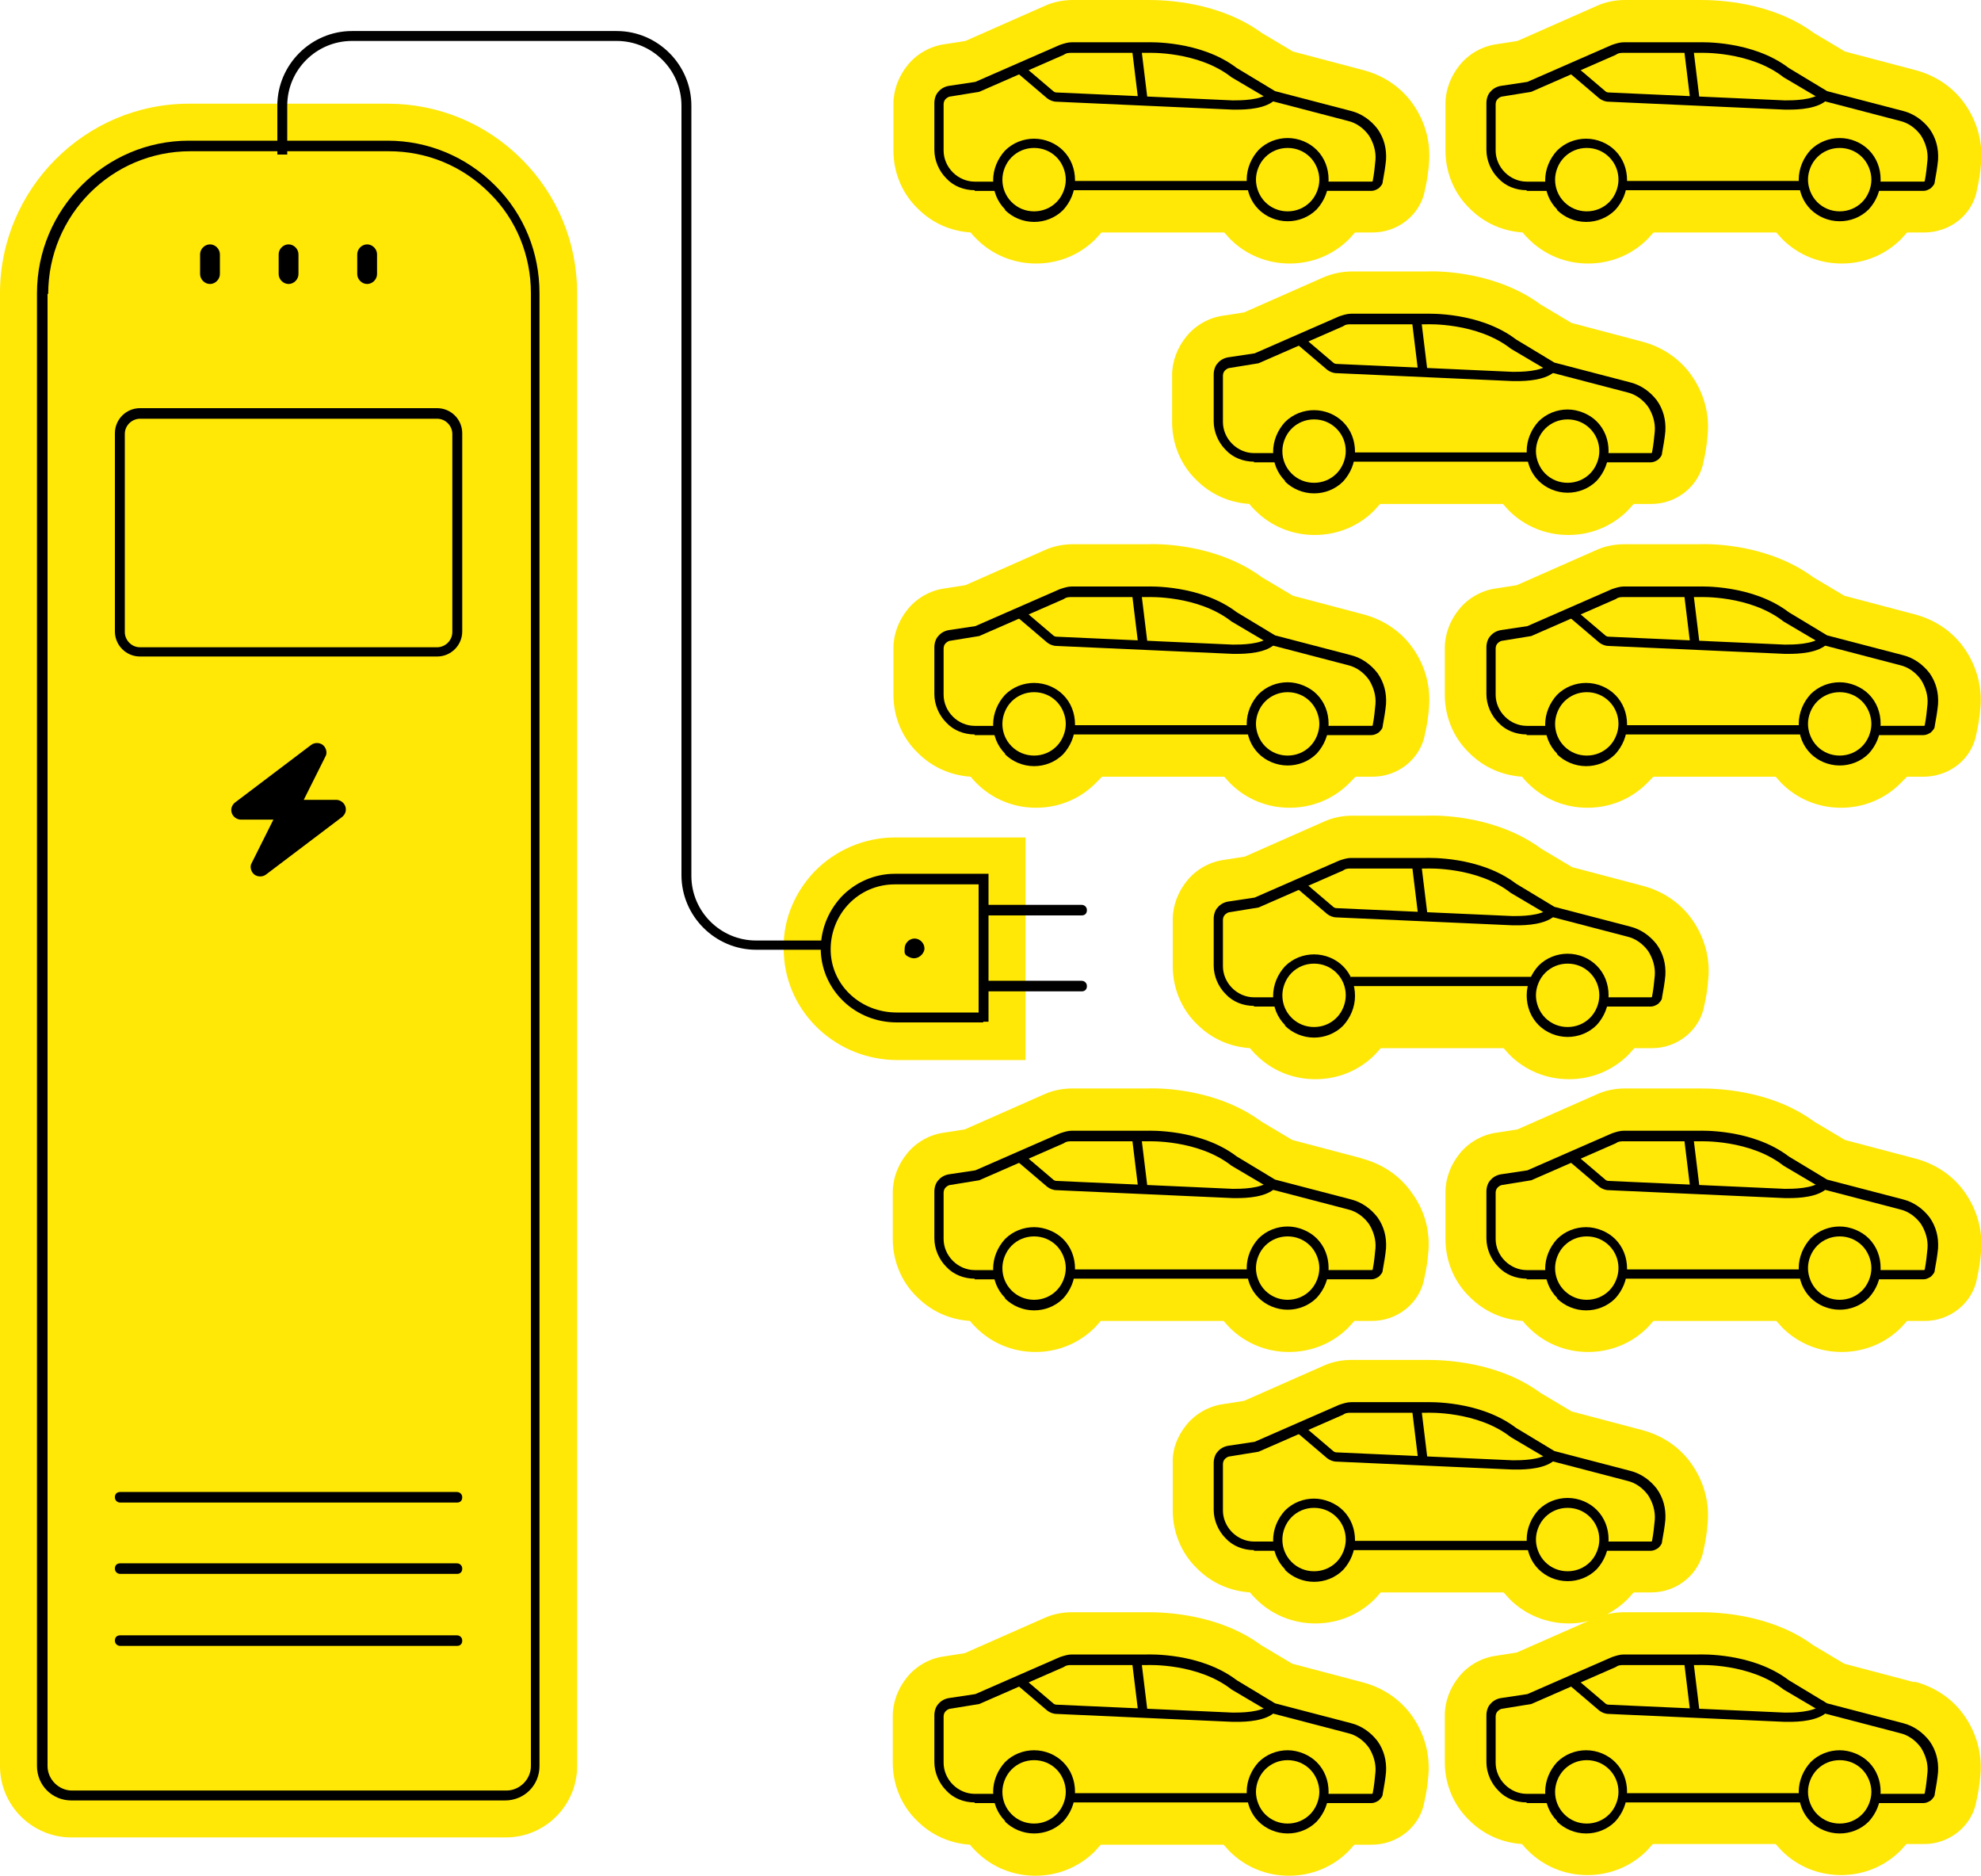 <?xml version="1.0" encoding="UTF-8"?>
<svg id="Layer_1" data-name="Layer 1" xmlns="http://www.w3.org/2000/svg" version="1.1" viewBox="0 0 300 284">
  <defs>
    <style>
      .cls-1 {
        fill: #000;
      }

      .cls-1, .cls-2 {
        stroke-width: 0px;
      }

      .cls-2 {
        fill: #ffe706;
      }
    </style>
  </defs>
  <g>
    <g>
      <path class="cls-2" d="M147,35.2c.3.4.6.7.9,1,2.4,2.4,5.6,3.7,9,3.7,3.4,0,6.6-1.3,9-3.7.3-.3.6-.7.9-1h18.6c.3.3.6.7.9,1,2.4,2.4,5.6,3.7,9,3.7,3.4,0,6.6-1.3,9-3.7.3-.3.6-.7.9-1h2.6c1.9,0,3.7-.6,5.2-1.8,1.5-1.2,2.5-2.9,2.8-4.7.3-1.3.5-2.6.6-3.9h0c.3-3.3-.6-6.4-2.4-9-1.8-2.6-4.5-4.4-7.6-5.2l-10.6-2.8-4.7-2.8C184.5.2,176.3,0,173.9,0h-11.4c-1.5,0-3,.3-4.3.9l-12,5.3-3.2.5c-2.1.3-4.1,1.4-5.5,3.1s-2.2,3.8-2.2,5.9v7.1c0,3.3,1.3,6.5,3.7,8.8,2.2,2.2,5,3.4,8,3.6Z"/>
      <path class="cls-2" d="M204.8,41.1c-1.5,0-3,.3-4.4.9l-12,5.3-3.2.5c-2.1.3-4.1,1.4-5.5,3.1-1.4,1.7-2.2,3.8-2.2,5.9v7.1c0,3.3,1.3,6.5,3.7,8.8,2.2,2.2,5,3.4,8,3.6.3.4.6.7.9,1,2.4,2.4,5.6,3.7,9,3.7,3.4,0,6.6-1.3,9-3.7.3-.3.6-.7.9-1h18.6c.3.3.6.7.9,1,2.4,2.4,5.6,3.7,9,3.7,3.4,0,6.6-1.3,9-3.7.3-.3.6-.7.9-1h2.6s0,0,.1,0c1.8,0,3.6-.6,5.1-1.8,1.5-1.2,2.5-2.9,2.8-4.7.3-1.3.5-2.6.6-4,.3-3.2-.6-6.3-2.4-8.9-1.8-2.6-4.5-4.4-7.6-5.2l-10.6-2.8-4.7-2.8c-6.5-4.8-14.8-5.1-17.2-5h-11.4Z"/>
      <path class="cls-2" d="M230.6,35.2c.3.4.6.7.9,1,2.4,2.4,5.6,3.7,9,3.7,3.4,0,6.6-1.3,9-3.7.3-.3.6-.7.9-1h18.6c.3.3.6.7.9,1,2.4,2.4,5.6,3.7,9,3.7,3.4,0,6.6-1.3,9-3.7.3-.3.6-.7.9-1h2.6c1.8,0,3.7-.6,5.2-1.8,1.5-1.2,2.5-2.9,2.8-4.7.3-1.3.5-2.6.6-3.9h0c.3-3.3-.6-6.4-2.4-9-1.8-2.6-4.5-4.4-7.6-5.2l-10.6-2.8-4.7-2.8C268.2.2,259.9,0,257.5,0h-11.4c-1.5,0-3,.3-4.3.9l-12,5.3-3.2.5c-2.1.3-4.1,1.4-5.5,3.1-1.4,1.7-2.2,3.8-2.2,5.9v7.1c0,3.3,1.3,6.5,3.7,8.8,2.2,2.2,5,3.4,8,3.6Z"/>
      <path class="cls-2" d="M147,117.6c.3.4.6.7.9,1,2.4,2.4,5.6,3.7,9,3.7,3.4,0,6.6-1.3,9-3.7s.6-.7.9-1h18.6c.3.3.6.7.9,1,2.4,2.4,5.6,3.7,9,3.7,3.4,0,6.6-1.3,9-3.7s.6-.7.9-1h2.6c1.9,0,3.7-.6,5.2-1.8,1.5-1.2,2.5-2.9,2.8-4.7.3-1.3.5-2.6.6-3.9h0c.3-3.3-.6-6.4-2.4-9-1.8-2.6-4.5-4.4-7.6-5.2l-10.6-2.8-4.7-2.8c-6.5-4.8-14.8-5.1-17.2-5h-11.4c-1.5,0-3,.3-4.3.9l-12,5.3-3.2.5c-2.1.3-4.1,1.4-5.5,3.1-1.4,1.7-2.2,3.8-2.2,5.9v7.1c0,3.3,1.3,6.5,3.7,8.8,2.2,2.2,5,3.4,8,3.6Z"/>
      <path class="cls-2" d="M248.7,134.1l-10.6-2.8-4.7-2.8c-6.5-4.8-14.8-5.1-17.2-5h-11.4c-1.5,0-3,.3-4.3.9l-12,5.3-3.2.5c-2.1.3-4.1,1.4-5.5,3.1-1.4,1.7-2.2,3.8-2.2,5.9v7.1c0,3.3,1.3,6.5,3.7,8.8,2.2,2.2,5,3.4,8,3.6.3.4.6.7.9,1,2.4,2.4,5.6,3.7,9,3.7,3.4,0,6.6-1.3,9-3.7.3-.3.6-.7.9-1h18.6c.3.3.6.7.9,1h0c2.4,2.4,5.6,3.7,9,3.7,3.4,0,6.6-1.3,9-3.7.3-.3.6-.7.9-1h2.6s0,0,.1,0c1.8,0,3.6-.6,5.1-1.8,1.5-1.2,2.5-2.9,2.8-4.7.3-1.3.5-2.6.6-4,.3-3.2-.6-6.3-2.4-8.9-1.8-2.6-4.5-4.4-7.6-5.2Z"/>
      <path class="cls-2" d="M289.9,93l-10.6-2.8-4.7-2.8c-6.5-4.8-14.8-5.1-17.2-5h-11.4c-1.5,0-3,.3-4.3.9l-12,5.3-3.2.5c-2.1.3-4.1,1.4-5.5,3.1-1.4,1.7-2.2,3.8-2.2,5.9v7.1c0,3.3,1.3,6.5,3.7,8.8,2.2,2.2,5,3.4,8,3.6.3.4.6.7.9,1,2.4,2.4,5.6,3.7,9,3.7,3.4,0,6.6-1.3,9-3.7s.6-.7.9-1h18.6c.3.3.6.7.9,1,2.4,2.4,5.6,3.7,9,3.7,3.4,0,6.6-1.3,9-3.7s.6-.7.9-1h2.6c1.8,0,3.7-.6,5.2-1.8,1.5-1.2,2.5-2.9,2.8-4.7.3-1.3.5-2.6.6-3.9h0c.3-3.3-.6-6.4-2.4-9-1.8-2.6-4.5-4.4-7.6-5.2Z"/>
      <path class="cls-2" d="M206.3,175.4l-10.6-2.8-4.7-2.8c-6.5-4.8-14.8-5.1-17.2-5h-11.4c-1.5,0-3,.3-4.3.9l-12,5.3-3.2.5c-2.1.3-4.1,1.4-5.5,3.1-1.4,1.7-2.2,3.8-2.2,5.9v7.1c0,3.3,1.3,6.5,3.7,8.8,2.2,2.2,5,3.4,8,3.6.3.4.6.7.9,1,2.4,2.4,5.6,3.7,9,3.7,3.4,0,6.6-1.3,9-3.7.3-.3.6-.7.9-1h18.6c.3.3.6.7.9,1,2.4,2.4,5.6,3.7,9,3.7,3.4,0,6.6-1.3,9-3.7.3-.3.6-.7.9-1h2.6c1.9,0,3.7-.6,5.2-1.8,1.5-1.2,2.5-2.9,2.8-4.7.3-1.3.5-2.6.6-3.9h0c.3-3.3-.6-6.4-2.5-9-1.8-2.6-4.5-4.4-7.6-5.2Z"/>
      <path class="cls-2" d="M257.5,164.8h-11.4c-1.5,0-3,.3-4.3.9l-12,5.3-3.2.5c-2.1.3-4.1,1.4-5.5,3.1-1.4,1.7-2.2,3.8-2.2,5.9v7.1c0,3.3,1.3,6.5,3.7,8.8,2.2,2.2,5,3.4,8,3.6.3.4.6.7.9,1,2.4,2.4,5.6,3.7,9,3.7,3.4,0,6.6-1.3,9-3.7.3-.3.6-.7.9-1h18.6c.3.3.6.7.9,1,2.4,2.4,5.6,3.7,9,3.7,3.4,0,6.6-1.3,9-3.7.3-.3.6-.7.9-1h2.6s0,0,.1,0c1.8,0,3.6-.6,5.1-1.8,1.5-1.2,2.5-2.9,2.8-4.7.3-1.3.5-2.6.6-3.9h0c.3-3.3-.6-6.4-2.4-9s-4.5-4.4-7.6-5.2l-10.6-2.8-4.7-2.8c-6.5-4.8-14.8-5-17.2-5Z"/>
      <path class="cls-2" d="M206.3,254.7l-10.6-2.8-4.7-2.8c-6.5-4.8-14.8-5-17.2-5h-11.4c-1.5,0-3,.3-4.3.9l-12,5.3-3.2.5c-2.1.3-4.1,1.4-5.5,3.1-1.4,1.7-2.2,3.8-2.2,5.9v7.1c0,3.3,1.3,6.5,3.7,8.8,2.2,2.2,5,3.4,8,3.6.3.4.6.7.9,1,2.4,2.4,5.6,3.7,9,3.7,3.4,0,6.6-1.3,9-3.7.3-.3.6-.7.9-1h18.6c.3.3.6.7.9,1,2.4,2.4,5.6,3.7,9,3.7,3.4,0,6.6-1.3,9-3.7.3-.3.6-.7.9-1h2.6c1.9,0,3.7-.6,5.2-1.8,1.5-1.2,2.5-2.9,2.8-4.7.3-1.3.5-2.6.6-3.9h0c.3-3.3-.6-6.4-2.4-9-1.8-2.6-4.5-4.4-7.6-5.2Z"/>
      <path class="cls-2" d="M289.9,254.7l-10.6-2.8-4.7-2.8c-6.5-4.8-14.8-5-17.2-5h-11.4c-.9,0-1.7.1-2.6.3,1.1-.6,2.1-1.3,3.1-2.3.3-.3.6-.7.9-1h2.6s0,0,.1,0c1.8,0,3.6-.6,5.1-1.8,1.5-1.2,2.5-2.9,2.8-4.7.3-1.3.5-2.6.6-4,.3-3.2-.6-6.3-2.4-8.9-1.8-2.6-4.5-4.4-7.6-5.2l-10.6-2.8-4.7-2.8c-6.5-4.8-14.8-5-17.2-5h-11.4c-1.5,0-3,.3-4.3.9l-12,5.3-3.2.5c-2.1.3-4.1,1.4-5.5,3.1-1.4,1.7-2.2,3.8-2.1,5.9v7.1c0,3.3,1.3,6.5,3.7,8.8,2.2,2.2,5,3.4,8,3.6.3.4.6.7.9,1,2.4,2.4,5.6,3.7,9,3.7,3.4,0,6.6-1.3,9-3.7.3-.3.6-.7.9-1h18.6c.3.3.6.7.9,1,2.4,2.4,5.6,3.7,9,3.7,1,0,2-.1,3-.4l-10.9,4.8-3.2.5c-2.1.3-4.1,1.4-5.5,3.1-1.4,1.7-2.2,3.8-2.2,5.9v7.1c0,3.3,1.3,6.5,3.7,8.8,2.2,2.2,5,3.4,8,3.6.3.4.6.7.9,1,2.4,2.4,5.6,3.7,9,3.7,3.4,0,6.6-1.3,9-3.7.3-.3.6-.7.9-1h18.6c.3.3.6.7.9,1,2.4,2.4,5.6,3.7,9,3.7,3.4,0,6.6-1.3,9-3.7.3-.3.6-.7.9-1h2.6s0,0,.1,0c1.8,0,3.6-.6,5.1-1.8,1.5-1.2,2.5-2.9,2.8-4.7.3-1.3.5-2.6.6-3.9h0c.3-3.3-.6-6.4-2.4-9-1.8-2.6-4.5-4.4-7.6-5.2Z"/>
      <path class="cls-2" d="M58.7,15.7h-30.1C12.9,15.7,0,28.6,0,44.4v223c0,6,4.9,10.8,10.8,10.8h65.8c6,0,10.8-4.9,10.8-10.8V44.4c0-7.7-3-14.9-8.4-20.3-5.4-5.4-12.6-8.4-20.3-8.4Z"/>
      <path class="cls-2" d="M148.9,160.5h6.4v-33.7h-19.8c-4.6,0-9,1.9-12.2,5.2-3.2,3.4-4.9,7.8-4.6,12.4.4,9,8,16.1,17.2,16.1h13.1Z"/>
    </g>
    <path class="cls-1" d="M148.9,154.8h-13.1c-6.2,0-11.2-4.7-11.5-10.7-.1-3.1,1-6,3.1-8.3,2.1-2.2,5-3.5,8.1-3.5h14.2v.8s0,21.6,0,21.6h-.8ZM135.5,133.9c-2.7,0-5.2,1.1-7,3-1.8,1.9-2.8,4.5-2.7,7.2.2,5.2,4.6,9.2,10,9.2h12.4v-19.4h-12.7Z"/>
    <path class="cls-1" d="M138.5,142.1c.8,0,1.5.7,1.5,1.5s-1,1.8-2.1,1.4-.9-.8-.9-1.4h0c0-.8.7-1.5,1.5-1.5h0Z"/>
    <g>
      <path class="cls-1" d="M163.8,150.1h-14.2c-.4,0-.8-.3-.8-.8s.3-.8.8-.8h14.2c.4,0,.8.3.8.8s-.3.8-.8.8Z"/>
      <path class="cls-1" d="M163.8,138.6h-14.2c-.4,0-.8-.3-.8-.8s.3-.8.8-.8h14.2c.4,0,.8.3.8.8s-.3.8-.8.8Z"/>
    </g>
  </g>
  <path class="cls-1" d="M147.6,28.8c-1.6,0-3.2-.6-4.3-1.8-1.1-1.1-1.8-2.7-1.8-4.3v-7.1c0-.6.2-1.3.6-1.7.4-.5,1-.8,1.6-.9l4-.6,12.8-5.6c.6-.2,1.2-.4,1.8-.4h11.4c.3,0,8.1-.3,13.6,3.9l5.8,3.5,11.5,3c1.6.4,3,1.4,4,2.7,1,1.4,1.4,3,1.3,4.7-.1,1.1-.3,2.2-.5,3.3,0,.4-.3.7-.6,1-.3.2-.7.4-1.1.4h-7.1v-1.4h7.1c.1,0,.2,0,.2-.2.2-1,.3-2.1.4-3.1.1-1.3-.3-2.6-1-3.7-.8-1.1-1.9-1.9-3.2-2.2l-11.5-3-6.1-3.6h0c-5.1-4-12.6-3.7-12.7-3.7h-11.5c-.4,0-.8,0-1.2.3l-12.8,5.6-4.3.7c-.3,0-.6.2-.8.4-.2.2-.3.5-.3.8v7c0,1.2.5,2.4,1.4,3.3.9.9,2.1,1.4,3.3,1.4h3.6v1.4h-3.6Z"/>
  <path class="cls-1" d="M189.5,28.8h-27.3v-1.4h27.3v1.4Z"/>
  <path class="cls-1" d="M172.4,15.4l-1-8.2,1.4-.2,1,8.2-1.4.2Z"/>
  <path class="cls-1" d="M186.7,16.6l-26.7-1.2c-.5,0-1-.2-1.4-.5l-4.7-4,.9-1.1,4.7,4c.1.1.3.2.5.2l26.7,1.2c1.1,0,4.4,0,5.5-1.2l1,1c-1.4,1.5-4.5,1.6-5.9,1.6h-.7Z"/>
  <path class="cls-1" d="M152.2,31.7c-1.2-1.2-1.8-2.8-1.8-4.4,0-1.7.7-3.3,1.8-4.5,1.2-1.2,2.8-1.8,4.4-1.8,1.7,0,3.3.7,4.4,1.8,1.2,1.2,1.8,2.8,1.8,4.5,0,1.7-.7,3.3-1.8,4.5-1.2,1.2-2.8,1.8-4.4,1.8-1.7,0-3.3-.7-4.4-1.8ZM153.2,23.8c-.9.9-1.4,2.2-1.4,3.4,0,1.3.5,2.5,1.4,3.4.9.9,2.1,1.4,3.4,1.4s2.5-.5,3.4-1.4c.9-.9,1.4-2.2,1.4-3.4s-.5-2.5-1.4-3.4c-.9-.9-2.1-1.4-3.4-1.4-1.3,0-2.5.5-3.4,1.4Z"/>
  <path class="cls-1" d="M190.6,31.7c-1.2-1.2-1.8-2.8-1.8-4.5,0-1.7.7-3.3,1.8-4.5,1.2-1.2,2.8-1.8,4.4-1.8,1.7,0,3.3.7,4.4,1.8,1.2,1.2,1.8,2.8,1.8,4.5s-.7,3.3-1.8,4.5c-1.2,1.2-2.8,1.8-4.4,1.8-1.7,0-3.3-.7-4.4-1.8ZM191.6,23.8c-.9.9-1.4,2.2-1.4,3.4s.5,2.5,1.4,3.4c.9.9,2.1,1.4,3.4,1.4,1.3,0,2.5-.5,3.4-1.4.9-.9,1.4-2.2,1.4-3.4s-.5-2.5-1.4-3.4c-.9-.9-2.1-1.4-3.4-1.4-1.3,0-2.5.5-3.4,1.4Z"/>
  <path class="cls-1" d="M189.9,69.9c-1.6,0-3.2-.6-4.3-1.8-1.1-1.1-1.8-2.7-1.8-4.3v-7.1c0-.6.2-1.3.6-1.7.4-.5,1-.8,1.6-.9l4-.6,12.8-5.6c.6-.2,1.2-.4,1.8-.4h11.4c.3,0,8.1-.3,13.6,3.9l5.8,3.5,11.5,3c1.6.4,3,1.4,4,2.7,1,1.4,1.4,3,1.3,4.7-.1,1.1-.3,2.2-.5,3.3,0,.4-.3.7-.6,1-.3.2-.7.4-1.1.4h-7.1v-1.4h7.1c.1,0,.2,0,.2-.2.2-1,.3-2.1.4-3.1.1-1.3-.3-2.6-1-3.7-.8-1.1-1.9-1.9-3.2-2.2l-11.5-3-6.1-3.6h0c-5.1-4-12.6-3.7-12.7-3.7h-11.5c-.4,0-.8,0-1.2.3l-12.8,5.6-4.3.7c-.3,0-.6.2-.8.4-.2.2-.3.5-.3.8v7c0,1.2.5,2.4,1.4,3.3.9.9,2.1,1.4,3.3,1.4h3.6v1.4h-3.6Z"/>
  <path class="cls-1" d="M231.9,69.9h-27.3v-1.4h27.3v1.4Z"/>
  <path class="cls-1" d="M214.8,56.6l-1-8.2,1.4-.2,1,8.2-1.4.2Z"/>
  <path class="cls-1" d="M229.1,57.7l-26.7-1.2c-.5,0-1-.2-1.4-.5l-4.7-4,.9-1.1,4.7,4c.1.1.3.2.5.2l26.7,1.2c1.1,0,4.4,0,5.5-1.2l1,1c-1.4,1.5-4.5,1.6-5.9,1.6h-.7Z"/>
  <path class="cls-1" d="M194.6,72.8c-1.2-1.2-1.8-2.8-1.8-4.4,0-1.7.7-3.3,1.8-4.5,1.2-1.2,2.8-1.8,4.4-1.8,1.7,0,3.3.7,4.4,1.8,1.2,1.2,1.8,2.8,1.8,4.5,0,1.7-.7,3.3-1.8,4.5-1.2,1.2-2.8,1.8-4.4,1.8-1.7,0-3.3-.7-4.4-1.8ZM195.6,64.9c-.9.9-1.4,2.2-1.4,3.4,0,1.3.5,2.5,1.4,3.4.9.9,2.1,1.4,3.4,1.4s2.5-.5,3.4-1.4c.9-.9,1.4-2.2,1.4-3.4,0-1.3-.5-2.5-1.4-3.4-.9-.9-2.1-1.4-3.4-1.4-1.3,0-2.5.5-3.4,1.4Z"/>
  <path class="cls-1" d="M233,72.8c-1.2-1.2-1.8-2.8-1.8-4.5,0-1.7.7-3.3,1.8-4.5,1.2-1.2,2.8-1.8,4.4-1.8s3.3.7,4.4,1.8c1.2,1.2,1.8,2.8,1.8,4.5s-.7,3.3-1.8,4.5c-1.2,1.2-2.8,1.8-4.4,1.8-1.7,0-3.3-.7-4.4-1.8ZM234,64.9c-.9.9-1.4,2.2-1.4,3.4s.5,2.5,1.4,3.4c.9.9,2.1,1.4,3.4,1.4,1.3,0,2.5-.5,3.4-1.4.9-.9,1.4-2.2,1.4-3.4,0-1.3-.5-2.5-1.4-3.4-.9-.9-2.1-1.4-3.4-1.4s-2.5.5-3.4,1.4Z"/>
  <path class="cls-1" d="M231.2,28.8c-1.6,0-3.2-.6-4.3-1.8-1.1-1.1-1.8-2.7-1.8-4.3v-7.1c0-.6.2-1.3.6-1.7.4-.5,1-.8,1.6-.9l4-.6,12.8-5.6c.6-.2,1.2-.4,1.8-.4h11.4c.3,0,8.1-.3,13.6,3.9l5.8,3.5,11.5,3c1.6.4,3,1.4,4,2.7,1,1.4,1.4,3,1.3,4.7-.1,1.1-.3,2.2-.5,3.3,0,.4-.3.7-.6,1-.3.2-.7.4-1.1.4h-7.1v-1.4h7.1c.1,0,.2,0,.2-.2.2-1,.3-2.1.4-3.1.1-1.3-.3-2.6-1-3.7-.8-1.1-1.9-1.9-3.2-2.2l-11.5-3-6.1-3.6h0c-5.1-4-12.6-3.7-12.7-3.7h-11.5c-.4,0-.8,0-1.2.3l-12.8,5.6-4.3.7c-.3,0-.6.2-.8.4-.2.2-.3.5-.3.8v7c0,1.2.5,2.4,1.4,3.3.9.9,2.1,1.4,3.3,1.4h3.6v1.4h-3.6Z"/>
  <path class="cls-1" d="M273.1,28.8h-27.3v-1.4h27.3v1.4Z"/>
  <path class="cls-1" d="M256,15.4l-1-8.2,1.4-.2,1,8.2-1.4.2Z"/>
  <path class="cls-1" d="M270.3,16.6l-26.7-1.2c-.5,0-1-.2-1.4-.5l-4.7-4,.9-1.1,4.7,4c.1.1.3.2.5.2l26.7,1.2c1.1,0,4.4,0,5.5-1.2l1,1c-1.4,1.5-4.5,1.6-5.9,1.6h-.7Z"/>
  <path class="cls-1" d="M235.8,31.7c-1.2-1.2-1.8-2.8-1.8-4.4,0-1.7.7-3.3,1.8-4.5,1.2-1.2,2.8-1.8,4.4-1.8,1.7,0,3.3.7,4.4,1.8,1.2,1.2,1.8,2.8,1.8,4.5,0,1.7-.7,3.3-1.8,4.5-1.2,1.2-2.8,1.8-4.4,1.8-1.7,0-3.3-.7-4.4-1.8ZM236.9,23.8c-.9.9-1.4,2.2-1.4,3.4,0,1.3.5,2.5,1.4,3.4.9.9,2.1,1.4,3.4,1.4s2.5-.5,3.4-1.4c.9-.9,1.4-2.2,1.4-3.4,0-1.3-.5-2.5-1.4-3.4-.9-.9-2.1-1.4-3.4-1.4-1.3,0-2.5.5-3.4,1.4Z"/>
  <path class="cls-1" d="M274.2,31.7c-1.2-1.2-1.8-2.8-1.8-4.5,0-1.7.7-3.3,1.8-4.5,1.2-1.2,2.8-1.8,4.4-1.8,1.7,0,3.3.7,4.4,1.8,1.2,1.2,1.8,2.8,1.8,4.5,0,1.7-.7,3.3-1.8,4.5-1.2,1.2-2.8,1.8-4.4,1.8-1.7,0-3.3-.7-4.4-1.8ZM275.2,23.8c-.9.9-1.4,2.2-1.4,3.4s.5,2.5,1.4,3.4c.9.9,2.1,1.4,3.4,1.4,1.3,0,2.5-.5,3.4-1.4.9-.9,1.4-2.2,1.4-3.4s-.5-2.5-1.4-3.4c-.9-.9-2.1-1.4-3.4-1.4-1.3,0-2.5.5-3.4,1.4Z"/>
  <path class="cls-1" d="M147.6,111.2c-1.6,0-3.2-.6-4.3-1.8-1.1-1.1-1.8-2.7-1.8-4.3v-7.1c0-.6.2-1.3.6-1.7.4-.5,1-.8,1.6-.9l4-.6,12.8-5.6c.6-.2,1.2-.4,1.8-.4h11.4c.3,0,8.1-.3,13.6,3.9l5.8,3.5,11.5,3c1.6.4,3,1.4,4,2.7,1,1.4,1.4,3,1.3,4.7-.1,1.1-.3,2.2-.5,3.3,0,.4-.3.7-.6,1-.3.2-.7.4-1.1.4h-7.1v-1.4h7.1c.1,0,.2,0,.2-.2.2-1,.3-2.1.4-3.1.1-1.3-.3-2.6-1-3.7-.8-1.1-1.9-1.9-3.2-2.2l-11.5-3-6.1-3.6h0c-5.1-4-12.6-3.7-12.7-3.7h-11.5c-.4,0-.8,0-1.2.3l-12.8,5.6-4.3.7c-.3,0-.6.2-.8.4-.2.2-.3.5-.3.8v7c0,1.2.5,2.4,1.4,3.3.9.9,2.1,1.4,3.3,1.4h3.6v1.4h-3.6Z"/>
  <path class="cls-1" d="M189.5,111.2h-27.3v-1.4h27.3v1.4Z"/>
  <path class="cls-1" d="M172.4,97.8l-1-8.2,1.4-.2,1,8.2-1.4.2Z"/>
  <path class="cls-1" d="M186.7,99l-26.7-1.2c-.5,0-1-.2-1.4-.5l-4.7-4,.9-1.1,4.7,4c.1.1.3.2.5.2l26.7,1.2c1.1,0,4.4,0,5.5-1.2l1,1c-1.4,1.5-4.5,1.6-5.9,1.6h-.7Z"/>
  <path class="cls-1" d="M152.2,114.1c-1.2-1.2-1.8-2.8-1.8-4.4,0-1.7.7-3.3,1.8-4.5,1.2-1.2,2.8-1.8,4.4-1.8,1.7,0,3.3.7,4.4,1.8,1.2,1.2,1.8,2.8,1.8,4.5,0,1.7-.7,3.3-1.8,4.5-1.2,1.2-2.8,1.8-4.4,1.8-1.7,0-3.3-.7-4.4-1.8ZM153.2,106.2c-.9.9-1.4,2.2-1.4,3.4,0,1.3.5,2.5,1.4,3.4.9.9,2.1,1.4,3.4,1.4s2.5-.5,3.4-1.4c.9-.9,1.4-2.2,1.4-3.4s-.5-2.5-1.4-3.4c-.9-.9-2.1-1.4-3.4-1.4-1.3,0-2.5.5-3.4,1.4Z"/>
  <path class="cls-1" d="M190.6,114.1c-1.2-1.2-1.8-2.8-1.8-4.5,0-1.7.7-3.3,1.8-4.5,1.2-1.2,2.8-1.8,4.4-1.8s3.3.7,4.4,1.8c1.2,1.2,1.8,2.8,1.8,4.5s-.7,3.3-1.8,4.5c-1.2,1.2-2.8,1.8-4.4,1.8-1.7,0-3.3-.7-4.4-1.8ZM191.6,106.2c-.9.9-1.4,2.2-1.4,3.4s.5,2.5,1.4,3.4c.9.9,2.1,1.4,3.4,1.4,1.3,0,2.5-.5,3.4-1.4.9-.9,1.4-2.2,1.4-3.4s-.5-2.5-1.4-3.4c-.9-.9-2.1-1.4-3.4-1.4s-2.5.5-3.4,1.4Z"/>
  <path class="cls-1" d="M189.9,152.3c-1.6,0-3.2-.6-4.3-1.8-1.1-1.1-1.8-2.7-1.8-4.3v-7.1c0-.6.2-1.3.6-1.7.4-.5,1-.8,1.6-.9l4-.6,12.8-5.6c.6-.2,1.2-.4,1.8-.4h11.4c.3,0,8.1-.3,13.6,3.9l5.8,3.5,11.5,3c1.6.4,3,1.4,4,2.7,1,1.4,1.4,3,1.3,4.7-.1,1.1-.3,2.2-.5,3.3,0,.4-.3.7-.6,1-.3.2-.7.4-1.1.4h-7.1v-1.4h7.1c.1,0,.2,0,.2-.2.2-1,.3-2.1.4-3.1.1-1.3-.3-2.6-1-3.7-.8-1.1-1.9-1.9-3.2-2.2l-11.5-3-6.1-3.6h0c-5.1-4-12.6-3.7-12.7-3.7h-11.5c-.4,0-.8,0-1.2.3l-12.8,5.6-4.3.7c-.3,0-.6.2-.8.4-.2.2-.3.5-.3.8v7c0,1.2.5,2.4,1.4,3.3.9.9,2.1,1.4,3.3,1.4h3.6v1.4h-3.6Z"/>
  <path class="cls-1" d="M231.9,149.3h-27.3v-1.4h27.3v1.4Z"/>
  <path class="cls-1" d="M214.8,138.9l-1-8.2,1.4-.2,1,8.2-1.4.2Z"/>
  <path class="cls-1" d="M229.1,140.1l-26.7-1.2c-.5,0-1-.2-1.4-.5l-4.7-4,.9-1.1,4.7,4c.1.1.3.2.5.2l26.7,1.2c1.1,0,4.4,0,5.5-1.2l1,1c-1.4,1.5-4.5,1.6-5.9,1.6h-.7Z"/>
  <path class="cls-1" d="M194.6,155.2c-1.2-1.2-1.8-2.8-1.8-4.4,0-1.7.7-3.3,1.8-4.5,1.2-1.2,2.8-1.8,4.4-1.8,1.7,0,3.3.7,4.4,1.8,1.2,1.2,1.8,2.8,1.8,4.5,0,1.7-.7,3.3-1.8,4.5-1.2,1.2-2.8,1.8-4.4,1.8-1.7,0-3.3-.7-4.4-1.8ZM195.6,147.3c-.9.9-1.4,2.2-1.4,3.4,0,1.3.5,2.5,1.4,3.4.9.9,2.1,1.4,3.4,1.4,1.3,0,2.5-.5,3.4-1.4.9-.9,1.4-2.2,1.4-3.4,0-1.3-.5-2.5-1.4-3.4-.9-.9-2.1-1.4-3.4-1.4-1.3,0-2.5.5-3.4,1.4Z"/>
  <path class="cls-1" d="M233,155.2c-1.2-1.2-1.8-2.8-1.8-4.5,0-1.7.7-3.3,1.8-4.5,1.2-1.2,2.8-1.8,4.4-1.8,1.7,0,3.3.7,4.4,1.8,1.2,1.2,1.8,2.8,1.8,4.5s-.7,3.3-1.8,4.5c-1.2,1.2-2.8,1.8-4.4,1.8-1.7,0-3.3-.7-4.4-1.8ZM234,147.3c-.9.9-1.4,2.2-1.4,3.4s.5,2.5,1.4,3.4c.9.9,2.1,1.4,3.4,1.4s2.5-.5,3.4-1.4c.9-.9,1.4-2.2,1.4-3.4,0-1.3-.5-2.5-1.4-3.4-.9-.9-2.1-1.4-3.4-1.4-1.3,0-2.5.5-3.4,1.4Z"/>
  <path class="cls-1" d="M231.2,111.2c-1.6,0-3.2-.6-4.3-1.8-1.1-1.1-1.8-2.7-1.8-4.3v-7.1c0-.6.2-1.3.6-1.7.4-.5,1-.8,1.6-.9l4-.6,12.8-5.6c.6-.2,1.2-.4,1.8-.4h11.4c.3,0,8.1-.3,13.6,3.9l5.8,3.5,11.5,3c1.6.4,3,1.4,4,2.7,1,1.4,1.4,3,1.3,4.7-.1,1.1-.3,2.2-.5,3.3,0,.4-.3.7-.6,1-.3.2-.7.4-1.1.4h-7.1v-1.4h7.1c.1,0,.2,0,.2-.2.2-1,.3-2.1.4-3.1.1-1.3-.3-2.6-1-3.7-.8-1.1-1.9-1.9-3.2-2.2l-11.5-3-6.1-3.6h0c-5.1-4-12.6-3.7-12.7-3.7h-11.5c-.4,0-.8,0-1.2.3l-12.8,5.6-4.3.7c-.3,0-.6.2-.8.4-.2.2-.3.5-.3.8v7c0,1.2.5,2.4,1.4,3.3.9.9,2.1,1.4,3.3,1.4h3.6v1.4h-3.6Z"/>
  <path class="cls-1" d="M273.1,111.2h-27.3v-1.4h27.3v1.4Z"/>
  <path class="cls-1" d="M256,97.8l-1-8.2,1.4-.2,1,8.2-1.4.2Z"/>
  <path class="cls-1" d="M270.3,99l-26.7-1.2c-.5,0-1-.2-1.4-.5l-4.7-4,.9-1.1,4.7,4c.1.1.3.2.5.2l26.7,1.2c1.1,0,4.4,0,5.5-1.2l1,1c-1.4,1.5-4.5,1.6-5.9,1.6h-.7Z"/>
  <path class="cls-1" d="M235.8,114.1c-1.2-1.2-1.8-2.8-1.8-4.4,0-1.7.7-3.3,1.8-4.5,1.2-1.2,2.8-1.8,4.4-1.8,1.7,0,3.3.7,4.4,1.8,1.2,1.2,1.8,2.8,1.8,4.5,0,1.7-.7,3.3-1.8,4.5-1.2,1.2-2.8,1.8-4.4,1.8-1.7,0-3.3-.7-4.4-1.8ZM236.9,106.2c-.9.9-1.4,2.2-1.4,3.4,0,1.3.5,2.5,1.4,3.4.9.9,2.1,1.4,3.4,1.4s2.5-.5,3.4-1.4c.9-.9,1.4-2.2,1.4-3.4,0-1.3-.5-2.5-1.4-3.4-.9-.9-2.1-1.4-3.4-1.4-1.3,0-2.5.5-3.4,1.4Z"/>
  <path class="cls-1" d="M274.2,114.1c-1.2-1.2-1.8-2.8-1.8-4.5,0-1.7.7-3.3,1.8-4.5,1.2-1.2,2.8-1.8,4.4-1.8s3.3.7,4.4,1.8c1.2,1.2,1.8,2.8,1.8,4.5,0,1.7-.7,3.3-1.8,4.5-1.2,1.2-2.8,1.8-4.4,1.8-1.7,0-3.3-.7-4.4-1.8ZM275.2,106.2c-.9.9-1.4,2.2-1.4,3.4s.5,2.5,1.4,3.4c.9.9,2.1,1.4,3.4,1.4,1.3,0,2.5-.5,3.4-1.4.9-.9,1.4-2.2,1.4-3.4s-.5-2.5-1.4-3.4c-.9-.9-2.1-1.4-3.4-1.4s-2.5.5-3.4,1.4Z"/>
  <path class="cls-1" d="M147.6,193.6c-1.6,0-3.2-.6-4.3-1.8-1.1-1.1-1.8-2.7-1.8-4.3v-7.1c0-.6.2-1.3.6-1.7.4-.5,1-.8,1.6-.9l4-.6,12.8-5.6c.6-.2,1.2-.4,1.8-.4h11.4c.3,0,8.1-.3,13.6,3.9l5.8,3.5,11.5,3c1.6.4,3,1.4,4,2.7,1,1.4,1.4,3,1.3,4.7-.1,1.1-.3,2.2-.5,3.3,0,.4-.3.7-.6,1-.3.2-.7.4-1.1.4h-7.1v-1.4h7.1c.1,0,.2,0,.2-.2.2-1,.3-2.1.4-3.1.1-1.3-.3-2.6-1-3.7-.8-1.1-1.9-1.9-3.2-2.2l-11.5-3-6.1-3.6h0c-5.1-4-12.6-3.7-12.7-3.7h-11.5c-.4,0-.8,0-1.2.3l-12.8,5.6-4.3.7c-.3,0-.6.2-.8.4-.2.2-.3.5-.3.8v7c0,1.2.5,2.4,1.4,3.3.9.9,2.1,1.4,3.3,1.4h3.6v1.4h-3.6Z"/>
  <path class="cls-1" d="M189.5,193.6h-27.3v-1.4h27.3v1.4Z"/>
  <path class="cls-1" d="M172.4,180.2l-1-8.2,1.4-.2,1,8.2-1.4.2Z"/>
  <path class="cls-1" d="M186.7,181.4l-26.7-1.2c-.5,0-1-.2-1.4-.5l-4.7-4,.9-1.1,4.7,4c.1.1.3.2.5.2l26.7,1.2c1.1,0,4.4,0,5.5-1.2l1,1c-1.4,1.5-4.5,1.6-5.9,1.6h-.7Z"/>
  <path class="cls-1" d="M152.2,196.5c-1.2-1.2-1.8-2.8-1.8-4.4,0-1.7.7-3.3,1.8-4.5,1.2-1.2,2.8-1.8,4.4-1.8s3.3.7,4.4,1.8c1.2,1.2,1.8,2.8,1.8,4.5,0,1.7-.7,3.3-1.8,4.5-1.2,1.2-2.8,1.8-4.4,1.8-1.7,0-3.3-.7-4.4-1.8ZM153.2,188.6c-.9.9-1.4,2.2-1.4,3.4,0,1.3.5,2.5,1.4,3.4.9.9,2.1,1.4,3.4,1.4s2.5-.5,3.4-1.4c.9-.9,1.4-2.2,1.4-3.4s-.5-2.5-1.4-3.4c-.9-.9-2.1-1.4-3.4-1.4-1.3,0-2.5.5-3.4,1.4Z"/>
  <path class="cls-1" d="M190.6,196.5c-1.2-1.2-1.8-2.8-1.8-4.5,0-1.7.7-3.3,1.8-4.5,1.2-1.2,2.8-1.8,4.4-1.8s3.3.7,4.4,1.8c1.2,1.2,1.8,2.8,1.8,4.5s-.7,3.3-1.8,4.5c-1.2,1.2-2.8,1.8-4.4,1.8-1.7,0-3.3-.7-4.4-1.8ZM191.6,188.6c-.9.9-1.4,2.2-1.4,3.4s.5,2.5,1.4,3.4c.9.9,2.1,1.4,3.4,1.4,1.3,0,2.5-.5,3.4-1.4.9-.9,1.4-2.2,1.4-3.4s-.5-2.5-1.4-3.4c-.9-.9-2.1-1.4-3.4-1.4-1.3,0-2.5.5-3.4,1.4Z"/>
  <path class="cls-1" d="M189.9,234.7c-1.6,0-3.2-.6-4.3-1.8-1.1-1.1-1.8-2.7-1.8-4.3v-7.1c0-.6.2-1.3.6-1.7.4-.5,1-.8,1.6-.9l4-.6,12.8-5.6c.6-.2,1.2-.4,1.8-.4h11.4c.3,0,8.1-.3,13.6,3.9l5.8,3.5,11.5,3c1.6.4,3,1.4,4,2.7,1,1.4,1.4,3,1.3,4.7-.1,1.1-.3,2.2-.5,3.3,0,.4-.3.7-.6,1-.3.2-.7.4-1.1.4h-7.1v-1.4h7.1c.1,0,.2,0,.2-.2.2-1,.3-2.1.4-3.1.1-1.3-.3-2.6-1-3.7-.8-1.1-1.9-1.9-3.2-2.2l-11.5-3-6.1-3.6h0c-5.1-4-12.6-3.7-12.7-3.7h-11.5c-.4,0-.8,0-1.2.3l-12.8,5.6-4.3.7c-.3,0-.6.2-.8.4-.2.2-.3.5-.3.8v7c0,1.2.5,2.4,1.4,3.3.9.9,2.1,1.4,3.3,1.4h3.6v1.4h-3.6Z"/>
  <path class="cls-1" d="M231.9,234.7h-27.3v-1.4h27.3v1.4Z"/>
  <path class="cls-1" d="M214.8,221.3l-1-8.2,1.4-.2,1,8.2-1.4.2Z"/>
  <path class="cls-1" d="M229.1,222.5l-26.7-1.2c-.5,0-1-.2-1.4-.5l-4.7-4,.9-1.1,4.7,4c.1.1.3.2.5.2l26.7,1.2c1.1,0,4.4,0,5.5-1.2l1,1c-1.4,1.5-4.5,1.6-5.9,1.6h-.7Z"/>
  <path class="cls-1" d="M194.6,237.6c-1.2-1.2-1.8-2.8-1.8-4.4,0-1.7.7-3.3,1.8-4.5,1.2-1.2,2.8-1.8,4.4-1.8s3.3.7,4.4,1.8c1.2,1.2,1.8,2.8,1.8,4.5,0,1.7-.7,3.3-1.8,4.5-1.2,1.2-2.8,1.8-4.4,1.8-1.7,0-3.3-.7-4.4-1.8ZM195.6,229.7c-.9.9-1.4,2.2-1.4,3.4,0,1.3.5,2.5,1.4,3.4.9.9,2.1,1.4,3.4,1.4,1.3,0,2.5-.5,3.4-1.4.9-.9,1.4-2.2,1.4-3.4,0-1.3-.5-2.5-1.4-3.4-.9-.9-2.1-1.4-3.4-1.4-1.3,0-2.5.5-3.4,1.4Z"/>
  <path class="cls-1" d="M233,237.6c-1.2-1.2-1.8-2.8-1.8-4.5,0-1.7.7-3.3,1.8-4.5,1.2-1.2,2.8-1.8,4.4-1.8,1.7,0,3.3.7,4.4,1.8,1.2,1.2,1.8,2.8,1.8,4.5s-.7,3.3-1.8,4.5c-1.2,1.2-2.8,1.8-4.4,1.8-1.7,0-3.3-.7-4.4-1.8ZM234,229.7c-.9.9-1.4,2.2-1.4,3.4s.5,2.5,1.4,3.4c.9.9,2.1,1.4,3.4,1.4s2.5-.5,3.4-1.4c.9-.9,1.4-2.2,1.4-3.4,0-1.3-.5-2.5-1.4-3.4-.9-.9-2.1-1.4-3.4-1.4-1.3,0-2.5.5-3.4,1.4Z"/>
  <path class="cls-1" d="M231.2,193.6c-1.6,0-3.2-.6-4.3-1.8-1.1-1.1-1.8-2.7-1.8-4.3v-7.1c0-.6.2-1.3.6-1.7.4-.5,1-.8,1.6-.9l4-.6,12.8-5.6c.6-.2,1.2-.4,1.8-.4h11.4c.3,0,8.1-.3,13.6,3.9l5.8,3.5,11.5,3c1.6.4,3,1.4,4,2.7,1,1.4,1.4,3,1.3,4.7-.1,1.1-.3,2.2-.5,3.3,0,.4-.3.7-.6,1-.3.2-.7.4-1.1.4h-7.1v-1.4h7.1c.1,0,.2,0,.2-.2.2-1,.3-2.1.4-3.1.1-1.3-.3-2.6-1-3.7-.8-1.1-1.9-1.9-3.2-2.2l-11.5-3-6.1-3.6h0c-5.1-4-12.6-3.7-12.7-3.7h-11.5c-.4,0-.8,0-1.2.3l-12.8,5.6-4.3.7c-.3,0-.6.2-.8.4-.2.2-.3.5-.3.8v7c0,1.2.5,2.4,1.4,3.3.9.9,2.1,1.4,3.3,1.4h3.6v1.4h-3.6Z"/>
  <path class="cls-1" d="M273.1,193.6h-27.3v-1.4h27.3v1.4Z"/>
  <path class="cls-1" d="M256,180.2l-1-8.2,1.4-.2,1,8.2-1.4.2Z"/>
  <path class="cls-1" d="M270.3,181.4l-26.7-1.2c-.5,0-1-.2-1.4-.5l-4.7-4,.9-1.1,4.7,4c.1.1.3.2.5.2l26.7,1.2c1.1,0,4.4,0,5.5-1.2l1,1c-1.4,1.5-4.5,1.6-5.9,1.6h-.7Z"/>
  <path class="cls-1" d="M235.8,196.5c-1.2-1.2-1.8-2.8-1.8-4.4,0-1.7.7-3.3,1.8-4.5,1.2-1.2,2.8-1.8,4.4-1.8s3.3.7,4.4,1.8c1.2,1.2,1.8,2.8,1.8,4.5,0,1.7-.7,3.3-1.8,4.5-1.2,1.2-2.8,1.8-4.4,1.8-1.7,0-3.3-.7-4.4-1.8ZM236.9,188.6c-.9.9-1.4,2.2-1.4,3.4,0,1.3.5,2.5,1.4,3.4.9.9,2.1,1.4,3.4,1.4s2.5-.5,3.4-1.4c.9-.9,1.4-2.2,1.4-3.4,0-1.3-.5-2.5-1.4-3.4-.9-.9-2.1-1.4-3.4-1.4-1.3,0-2.5.5-3.4,1.4Z"/>
  <path class="cls-1" d="M274.2,196.5c-1.2-1.2-1.8-2.8-1.8-4.5,0-1.7.7-3.3,1.8-4.5,1.2-1.2,2.8-1.8,4.4-1.8s3.3.7,4.4,1.8c1.2,1.2,1.8,2.8,1.8,4.5,0,1.7-.7,3.3-1.8,4.5-1.2,1.2-2.8,1.8-4.4,1.8-1.7,0-3.3-.7-4.4-1.8ZM275.2,188.6c-.9.9-1.4,2.2-1.4,3.4s.5,2.5,1.4,3.4c.9.9,2.1,1.4,3.4,1.4,1.3,0,2.5-.5,3.4-1.4.9-.9,1.4-2.2,1.4-3.4s-.5-2.5-1.4-3.4c-.9-.9-2.1-1.4-3.4-1.4-1.3,0-2.5.5-3.4,1.4Z"/>
  <path class="cls-1" d="M147.6,272.9c-1.6,0-3.2-.6-4.3-1.8-1.1-1.1-1.8-2.7-1.8-4.3v-7.1c0-.6.2-1.3.6-1.7.4-.5,1-.8,1.6-.9l4-.6,12.8-5.6c.6-.2,1.2-.4,1.8-.4h11.4c.3,0,8.1-.3,13.6,3.9l5.8,3.5,11.5,3c1.6.4,3,1.4,4,2.7,1,1.4,1.4,3,1.3,4.7-.1,1.1-.3,2.2-.5,3.3,0,.4-.3.7-.6,1-.3.2-.7.4-1.1.4h-7.1v-1.4h7.1c.1,0,.2,0,.2-.2.2-1,.3-2.1.4-3.1.1-1.3-.3-2.6-1-3.7-.8-1.1-1.9-1.9-3.2-2.2l-11.5-3-6.1-3.6h0c-5.1-4-12.6-3.7-12.7-3.7h-11.5c-.4,0-.8,0-1.2.3l-12.8,5.6-4.3.7c-.3,0-.6.2-.8.4-.2.2-.3.5-.3.8v7c0,1.2.5,2.4,1.4,3.3.9.9,2.1,1.4,3.3,1.4h3.6v1.4h-3.6Z"/>
  <path class="cls-1" d="M189.5,272.9h-27.3v-1.4h27.3v1.4Z"/>
  <path class="cls-1" d="M172.4,259.5l-1-8.2,1.4-.2,1,8.2-1.4.2Z"/>
  <path class="cls-1" d="M186.7,260.7l-26.7-1.2c-.5,0-1-.2-1.4-.5l-4.7-4,.9-1.1,4.7,4c.1.1.3.2.5.2l26.7,1.2c1.1,0,4.4,0,5.5-1.2l1,1c-1.4,1.5-4.5,1.6-5.9,1.6h-.7Z"/>
  <path class="cls-1" d="M152.2,275.7c-1.2-1.2-1.8-2.8-1.8-4.4,0-1.7.7-3.3,1.8-4.5,1.2-1.2,2.8-1.8,4.4-1.8,1.7,0,3.3.7,4.4,1.8,1.2,1.2,1.8,2.8,1.8,4.5,0,1.7-.7,3.3-1.8,4.5-1.2,1.2-2.8,1.8-4.4,1.8-1.7,0-3.3-.7-4.4-1.8ZM153.2,267.9c-.9.9-1.4,2.2-1.4,3.4,0,1.3.5,2.5,1.4,3.4.9.9,2.1,1.4,3.4,1.4s2.5-.5,3.4-1.4c.9-.9,1.4-2.2,1.4-3.4s-.5-2.5-1.4-3.4c-.9-.9-2.1-1.4-3.4-1.4-1.3,0-2.5.5-3.4,1.4Z"/>
  <path class="cls-1" d="M190.6,275.8c-1.2-1.2-1.8-2.8-1.8-4.5,0-1.7.7-3.3,1.8-4.5,1.2-1.2,2.8-1.8,4.4-1.8s3.3.7,4.4,1.8c1.2,1.2,1.8,2.8,1.8,4.5s-.7,3.3-1.8,4.5c-1.2,1.2-2.8,1.8-4.4,1.8-1.7,0-3.3-.7-4.4-1.8ZM191.6,267.9c-.9.9-1.4,2.2-1.4,3.4s.5,2.5,1.4,3.4c.9.9,2.1,1.4,3.4,1.4s2.5-.5,3.4-1.4c.9-.9,1.4-2.2,1.4-3.4s-.5-2.5-1.4-3.4c-.9-.9-2.1-1.4-3.4-1.4-1.3,0-2.5.5-3.4,1.4Z"/>
  <path class="cls-1" d="M231.2,272.9c-1.6,0-3.2-.6-4.3-1.8-1.1-1.1-1.8-2.7-1.8-4.3v-7.1c0-.6.2-1.3.6-1.7.4-.5,1-.8,1.6-.9l4-.6,12.8-5.6c.6-.2,1.2-.4,1.8-.4h11.4c.3,0,8.1-.3,13.6,3.9l5.8,3.5,11.5,3c1.6.4,3,1.4,4,2.7,1,1.4,1.4,3,1.3,4.7-.1,1.1-.3,2.2-.5,3.3,0,.4-.3.7-.6,1-.3.2-.7.4-1.1.4h-7.1v-1.4h7.1c.1,0,.2,0,.2-.2.2-1,.3-2.1.4-3.1.1-1.3-.3-2.6-1-3.7-.8-1.1-1.9-1.9-3.2-2.2l-11.5-3-6.1-3.6h0c-5.1-4-12.6-3.7-12.7-3.7h-11.5c-.4,0-.8,0-1.2.3l-12.8,5.6-4.3.7c-.3,0-.6.2-.8.4-.2.2-.3.5-.3.8v7c0,1.2.5,2.4,1.4,3.3.9.9,2.1,1.4,3.3,1.4h3.6v1.4h-3.6Z"/>
  <path class="cls-1" d="M273.1,272.9h-27.3v-1.4h27.3v1.4Z"/>
  <path class="cls-1" d="M256,259.5l-1-8.2,1.4-.2,1,8.2-1.4.2Z"/>
  <path class="cls-1" d="M270.3,260.7l-26.7-1.2c-.5,0-1-.2-1.4-.5l-4.7-4,.9-1.1,4.7,4c.1.1.3.2.5.2l26.7,1.2c1.1,0,4.4,0,5.5-1.2l1,1c-1.4,1.5-4.5,1.6-5.9,1.6h-.7Z"/>
  <path class="cls-1" d="M235.8,275.7c-1.2-1.2-1.8-2.8-1.8-4.4,0-1.7.7-3.3,1.8-4.5,1.2-1.2,2.8-1.8,4.4-1.8,1.7,0,3.3.7,4.4,1.8,1.2,1.2,1.8,2.8,1.8,4.5,0,1.7-.7,3.3-1.8,4.5-1.2,1.2-2.8,1.8-4.4,1.8-1.7,0-3.3-.7-4.4-1.8ZM236.9,267.9c-.9.9-1.4,2.2-1.4,3.4,0,1.3.5,2.5,1.4,3.4.9.9,2.1,1.4,3.4,1.4s2.5-.5,3.4-1.4c.9-.9,1.4-2.2,1.4-3.4,0-1.3-.5-2.5-1.4-3.4-.9-.9-2.1-1.4-3.4-1.4-1.3,0-2.5.5-3.4,1.4Z"/>
  <path class="cls-1" d="M274.2,275.8c-1.2-1.2-1.8-2.8-1.8-4.5,0-1.7.7-3.3,1.8-4.5,1.2-1.2,2.8-1.8,4.4-1.8s3.3.7,4.4,1.8c1.2,1.2,1.8,2.8,1.8,4.5,0,1.7-.7,3.3-1.8,4.5-1.2,1.2-2.8,1.8-4.4,1.8-1.7,0-3.3-.7-4.4-1.8ZM275.2,267.9c-.9.9-1.4,2.2-1.4,3.4s.5,2.5,1.4,3.4c.9.9,2.1,1.4,3.4,1.4s2.5-.5,3.4-1.4c.9-.9,1.4-2.2,1.4-3.4s-.5-2.5-1.4-3.4c-.9-.9-2.1-1.4-3.4-1.4-1.3,0-2.5.5-3.4,1.4Z"/>
  <path class="cls-1" d="M76.6,272.6H10.8c-2.9,0-5.2-2.3-5.2-5.2V44.4c0-12.7,10.3-23.1,23-23.1h30.1c6.1,0,11.9,2.4,16.3,6.8,4.4,4.4,6.7,10.2,6.7,16.3v223c0,2.9-2.3,5.2-5.2,5.2ZM6.4,44.4h.8v223c0,2,1.7,3.7,3.7,3.7h65.8c2,0,3.7-1.7,3.7-3.7V44.4c0-5.7-2.2-11.2-6.3-15.2-4.1-4.1-9.5-6.3-15.2-6.3h-30.1c-11.9,0-21.5,9.7-21.5,21.6h-.8Z"/>
  <path class="cls-1" d="M125.3,143.8h-10.8c-6.2,0-11.3-5.1-11.3-11.3V16c0-5.4-4.4-9.8-9.8-9.8h-40.1c-5.4,0-9.8,4.4-9.8,9.8v7.4h-1.5v-7.4c0-6.2,5.1-11.3,11.3-11.3h40.1c6.2,0,11.3,5.1,11.3,11.3v116.6c0,5.4,4.4,9.8,9.8,9.8h10.8v1.5Z"/>
  <g>
    <path class="cls-1" d="M45.2,38.5v3c0,.8-.7,1.5-1.5,1.5s-1.5-.7-1.5-1.5v-3c0-.8.7-1.5,1.5-1.5s1.5.7,1.5,1.5Z"/>
    <path class="cls-1" d="M55.6,43c-.8,0-1.5-.7-1.5-1.5v-3c0-.8.7-1.5,1.5-1.5s1.5.7,1.5,1.5v3c0,.8-.7,1.5-1.5,1.5Z"/>
    <path class="cls-1" d="M31.8,43c-.8,0-1.5-.7-1.5-1.5v-3c0-.8.7-1.5,1.5-1.5s1.5.7,1.5,1.5v3c0,.8-.7,1.5-1.5,1.5Z"/>
  </g>
  <path class="cls-1" d="M66.2,99.4H21.2c-2.1,0-3.8-1.7-3.8-3.8v-30c0-2.1,1.7-3.8,3.8-3.8h45c2.1,0,3.8,1.7,3.8,3.8v30c0,2.1-1.7,3.8-3.8,3.8ZM21.2,63.4c-1.2,0-2.3,1-2.3,2.3v30c0,1.2,1,2.3,2.3,2.3h45c1.2,0,2.3-1,2.3-2.3v-30c0-1.2-1-2.3-2.3-2.3H21.2Z"/>
  <path class="cls-1" d="M69.2,249.2H18.2c-.4,0-.8-.3-.8-.8s.3-.8.8-.8h51c.4,0,.8.3.8.8s-.3.8-.8.8Z"/>
  <path class="cls-1" d="M69.2,238.3H18.2c-.4,0-.8-.3-.8-.8s.3-.8.8-.8h51c.4,0,.8.3.8.8s-.3.8-.8.8Z"/>
  <path class="cls-1" d="M69.2,227.5H18.2c-.4,0-.8-.3-.8-.8s.3-.8.8-.8h51c.4,0,.8.3.8.8s-.3.8-.8.8Z"/>
  <path class="cls-1" d="M49.3,114.5l-3.3,6.6h4.9c.6,0,1.2.4,1.4,1s0,1.2-.5,1.6l-11.5,8.7c-.5.4-1.3.4-1.8,0s-.7-1.2-.4-1.7l3.3-6.6h-4.9c-.6,0-1.2-.4-1.4-1s0-1.2.5-1.6l11.5-8.7c.5-.4,1.3-.4,1.8,0s.7,1.2.4,1.7h0Z"/>
</svg>